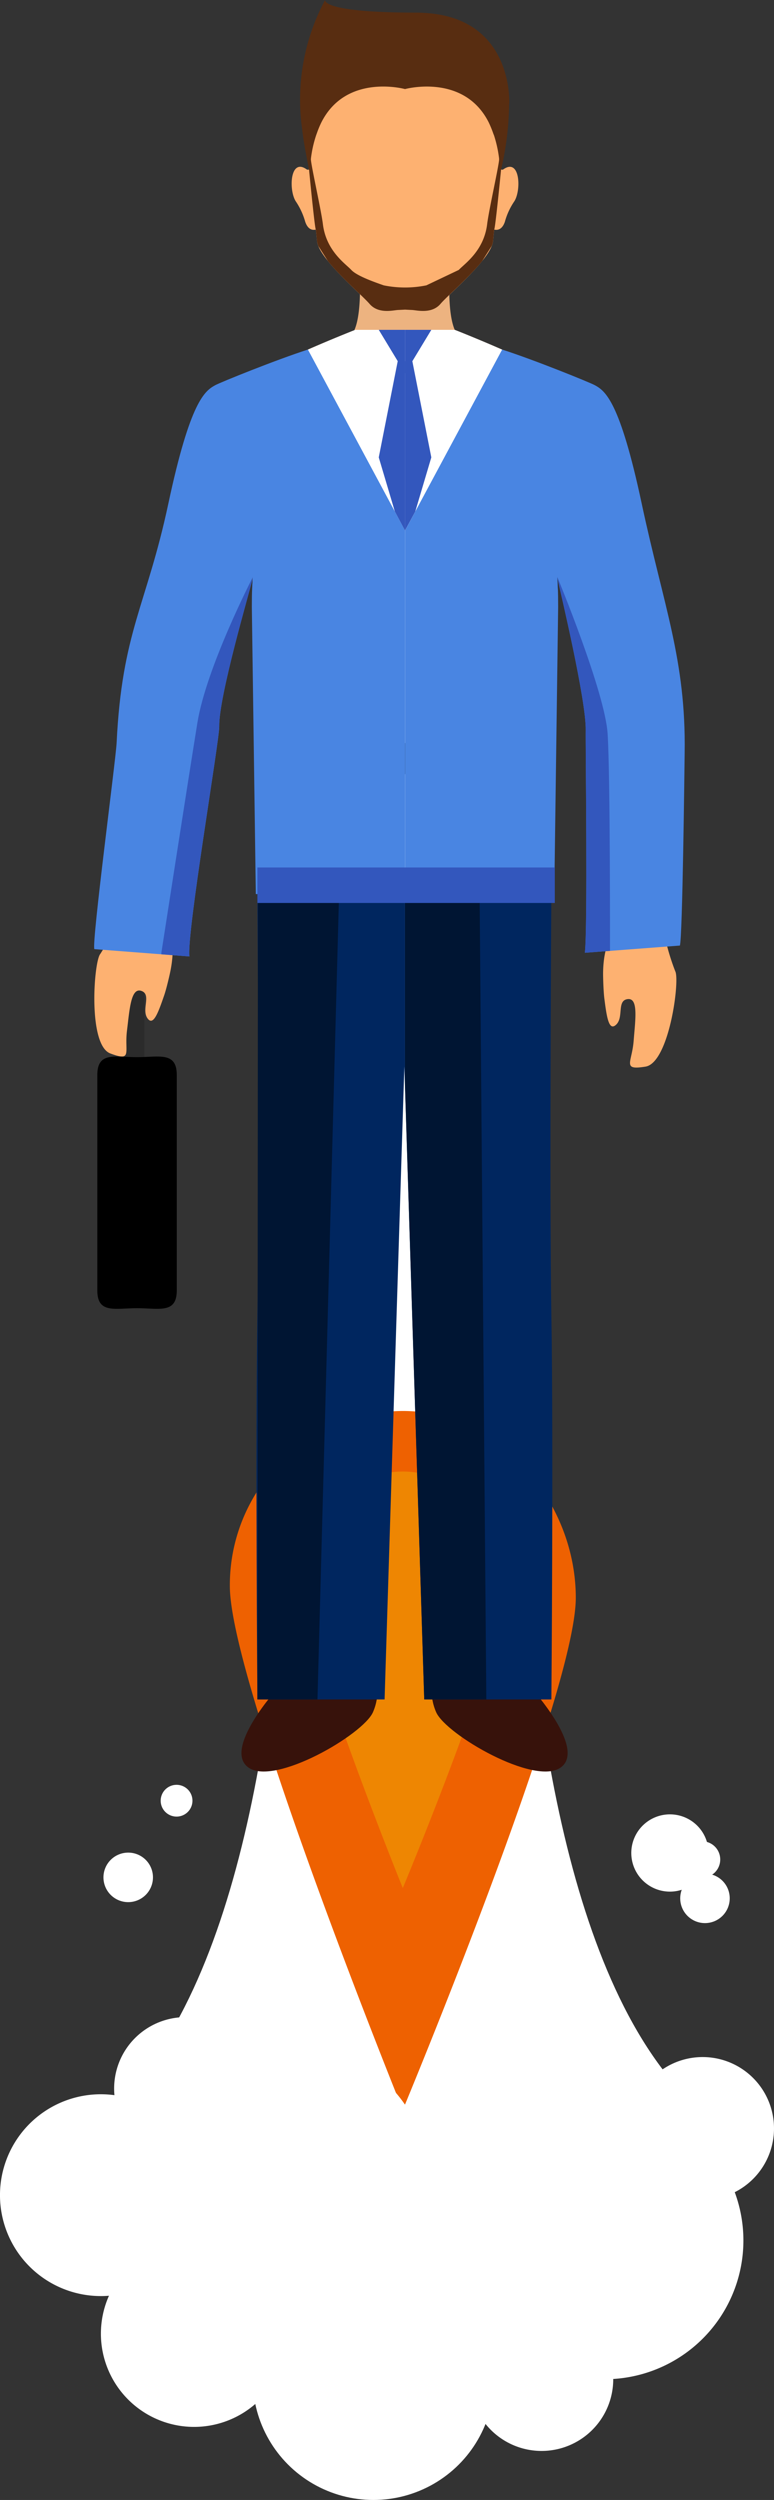 <svg xmlns="http://www.w3.org/2000/svg" xmlns:xlink="http://www.w3.org/1999/xlink" width="87.719" height="283.225" viewBox="0 0 87.719 283.225">
  <rect x="0" y="0" width="87.719" height="283.225" fill="#333333" stroke="none"/>
  <defs>
    <linearGradient id="linear-gradient" x1="0.5" y1="1" x2="0.5" gradientUnits="objectBoundingBox">
      <stop offset="0.503" stop-color="#f4c297"/>
      <stop offset="0.77" stop-color="#edb380"/>
    </linearGradient>
  </defs>
  <g id="グループ_401" data-name="グループ 401" transform="translate(-372.385 -338.883)">
    <g id="グループ_394" data-name="グループ 394" transform="translate(372.385 426.393)">
      <path id="パス_744" data-name="パス 744" d="M402.077,399.294s-10.131,108.2,25.212,124.729H387.936V368.581Z" transform="translate(-342.112 -368.581)" fill="#fff"/>
      <path id="パス_745" data-name="パス 745" d="M399.794,399.294s10.131,108.2-25.212,124.729h39.35V368.581Z" transform="translate(-368.108 -368.581)" fill="#fff"/>
      <path id="パス_746" data-name="パス 746" d="M420.435,414.294c0,10.953-19.607,58.023-19.607,58.023s-19.6-48.4-19.6-59.349a19.722,19.722,0,0,1,19.6-19.837C411.66,393.131,420.435,403.335,420.435,414.294Z" transform="translate(-355.179 -320.79)" fill="#ee6101"/>
      <path id="パス_747" data-name="パス 747" d="M407.285,408.068c0,6.53-11.689,34.585-11.689,34.585s-11.684-28.845-11.684-35.372A11.753,11.753,0,0,1,395.6,395.459C402.052,395.459,407.285,401.538,407.285,408.068Z" transform="translate(-349.946 -316.259)" fill="#ee8602"/>
      <path id="パス_748" data-name="パス 748" d="M395.248,430.835A11.432,11.432,0,1,1,383.821,419.4,11.427,11.427,0,0,1,395.248,430.835Z" transform="translate(-372.385 -269.65)" fill="#fff"/>
      <path id="パス_749" data-name="パス 749" d="M397.388,435.586a10.561,10.561,0,1,1-10.561-10.564A10.562,10.562,0,0,1,397.388,435.586Z" transform="translate(-364.83 -258.709)" fill="#fff"/>
      <path id="パス_750" data-name="パス 750" d="M406.7,435.723a8.122,8.122,0,1,1-8.124-8.121A8.12,8.12,0,0,1,406.7,435.723Z" transform="translate(-337.201 -253.687)" fill="#fff"/>
      <circle id="楕円形_52" data-name="楕円形 52" cx="10.561" cy="10.561" r="10.561" transform="translate(42.585 149.103)" fill="#fff"/>
      <path id="パス_751" data-name="パス 751" d="M412.839,426.057a8.087,8.087,0,1,1-8.086-8.086A8.087,8.087,0,0,1,412.839,426.057Z" transform="translate(-325.12 -272.435)" fill="#fff"/>
      <path id="パス_752" data-name="パス 752" d="M404.157,413.722a2.805,2.805,0,1,1-2.8-2.805A2.8,2.8,0,0,1,404.157,413.722Z" transform="translate(-321.456 -286.167)" fill="#fff"/>
      <path id="パス_753" data-name="パス 753" d="M381.974,412.916a2.805,2.805,0,1,1-2.805-2.805A2.8,2.8,0,0,1,381.974,412.916Z" transform="translate(-364.639 -287.736)" fill="#fff"/>
      <path id="パス_754" data-name="パス 754" d="M382.16,409.3a1.8,1.8,0,1,1-1.794-1.795A1.8,1.8,0,0,1,382.16,409.3Z" transform="translate(-360.349 -292.811)" fill="#fff"/>
      <path id="パス_755" data-name="パス 755" d="M402.815,411.738a2.066,2.066,0,1,1-2.066-2.063A2.064,2.064,0,0,1,402.815,411.738Z" transform="translate(-321.19 -288.585)" fill="#fff"/>
      <path id="パス_756" data-name="パス 756" d="M405.42,413.016a4.377,4.377,0,1,1-4.379-4.376A4.374,4.374,0,0,1,405.42,413.016Z" transform="translate(-325.12 -290.6)" fill="#fff"/>
      <path id="パス_757" data-name="パス 757" d="M392.952,424.525a8.089,8.089,0,1,1-8.092-8.089A8.084,8.084,0,0,1,392.952,424.525Z" transform="translate(-363.839 -275.423)" fill="#fff"/>
      <path id="パス_758" data-name="パス 758" d="M409.3,432.974a15.452,15.452,0,1,1-15.455-15.452A15.454,15.454,0,0,1,409.3,432.974Z" transform="translate(-360.693 -273.309)" fill="#fff"/>
      <circle id="楕円形_53" data-name="楕円形 53" cx="13.677" cy="13.677" r="13.677" transform="translate(28.643 168.36)" fill="#fff"/>
      <path id="パス_759" data-name="パス 759" d="M421.748,435.406a15.72,15.72,0,1,1-15.717-15.718A15.718,15.718,0,0,1,421.748,435.406Z" transform="translate(-337.497 -269.093)" fill="#fff"/>
      <path id="パス_760" data-name="パス 760" d="M412.007,434.056a13.675,13.675,0,1,1-13.675-13.675A13.679,13.679,0,0,1,412.007,434.056Z" transform="translate(-348.498 -267.744)" fill="#fff"/>
    </g>
    <g id="グループ_395" data-name="グループ 395" transform="translate(386.464 449.187)">
      <rect id="長方形_143" data-name="長方形 143" width="2.285" height="10.644" fill="#2b2b2b"/>
    </g>
    <g id="グループ_399" data-name="グループ 399" transform="translate(383.052 338.883)">
      <path id="パス_761" data-name="パス 761" d="M385.791,407.5s-6.3,6.919-3.318,9.008,12.977-3.736,14.1-6.271c1.618-3.683-.869-8.36-.869-8.36Z" transform="translate(-364.973 -216.255)" fill="#37120b"/>
      <path id="パス_762" data-name="パス 762" d="M400.312,407.5s6.288,6.919,3.312,9.008-12.98-3.736-14.1-6.271c-1.627-3.683.872-8.36.872-8.36Z" transform="translate(-350.759 -216.255)" fill="#37120b"/>
      <path id="パス_763" data-name="パス 763" d="M382.355,373.169s.236,33.306,0,48.09,0,43.413,0,43.413H396.77l2.239-71.725V373.169Z" transform="translate(-363.851 -272.14)" fill="#00265f"/>
      <path id="パス_764" data-name="パス 764" d="M404.6,373.169s-.239,33.306,0,48.09,0,43.413,0,43.413H390.191l-2.254-71.725V373.169Z" transform="translate(-352.778 -272.14)" fill="#00265f"/>
      <path id="パス_765" data-name="パス 765" d="M391.539,373.258l-2.446,91.24h-6.808l.06-91.24Z" transform="translate(-363.78 -271.967)" fill="#001533"/>
      <path id="パス_766" data-name="パス 766" d="M387.963,373.258v21.723l2.178,69.517h7.036l-.76-91.24Z" transform="translate(-352.728 -271.967)" fill="#001533"/>
      <path id="パス_767" data-name="パス 767" d="M402.525,375.542a25.841,25.841,0,0,0,1.235,4.184c.545,1-.678,10.372-3.371,10.805s-1.535-.445-1.344-2.905.566-4.924-.7-4.741-.345,2.169-1.37,2.967c-.748.584-.987-.961-1.249-3.032-.106-.837-.144-2.393-.144-2.829.026-3.286,1.02-3.807.66-5.113S402.525,375.542,402.525,375.542Z" transform="translate(-337.9 -269.692)" fill="#fdb171"/>
      <path id="パス_768" data-name="パス 768" d="M414.424,384.026l-.05-22.981c-4.167-2.145-10.252-4.532-10.252-4.532-.922-2.151-.545-6.789-.545-6.789l-5.136-.7-5.13.7s.371,4.638-.548,6.789l.018.027c-.61.242-6.247,2.472-10.181,4.505l-.044,22.981a55.576,55.576,0,0,1,1.827,19.295h28.2A55.654,55.654,0,0,1,414.424,384.026Z" transform="translate(-363.253 -319.144)" fill="url(#linear-gradient)"/>
      <path id="パス_769" data-name="パス 769" d="M385.347,356.3h.224c-.1-.754-.192-1.494-.28-2.2-.477-3.642-1.547-14.288,11.162-14.288s11.636,10.646,11.159,14.288c-.086.7-.183,1.444-.274,2.2h.212c1.936-1.432,2.1,2.3,1.294,3.58a7.714,7.714,0,0,0-1.079,2.337c-.3.858-.8.969-1.211.875-.05.51-.1.952-.127,1.3-.18,1.968-4.894,5.9-5.97,7.137-1,1.152-2.67.7-3.2.675s-.8-.041-.8-.041-.265.015-.81.041-2.192.477-3.2-.675c-1.07-1.235-5.79-5.168-5.967-7.137-.038-.351-.074-.793-.135-1.3-.41.094-.9-.018-1.2-.875a8.012,8.012,0,0,0-1.081-2.337C383.252,358.6,383.417,354.864,385.347,356.3Z" transform="translate(-361.217 -337.08)" fill="#fdb171"/>
      <path id="パス_770" data-name="パス 770" d="M401.328,357.733c.645-.7,2.858-2.139,3.221-5.219.2-1.621,1.356-6.715,1.356-7.349,0-.436.212-.283.342.212-.044.333-.083.654-.124.99,0,0-.666,6.818-.784,6.792-.05.51-.1.952-.127,1.3a1.93,1.93,0,0,1-.156.566c-.239.374-.619.978-1.082,1.709-1.523,1.88-4,4-4.732,4.862-1,1.152-2.67.7-3.2.675s-.8-.041-.8-.041-.265.015-.81.041-2.192.477-3.2-.675c-.74-.857-3.209-2.982-4.729-4.862-.466-.731-.843-1.335-1.09-1.709a2.667,2.667,0,0,1-.153-.566c-.032-.351-.068-.793-.13-1.3-.112.026-.772-6.792-.772-6.792-.044-.336-.088-.657-.13-.99.13-.5.339-.648.339-.212,0,.634,1.155,5.728,1.358,7.349.365,3.079,2.572,4.514,3.224,5.219s2.767,1.426,3.674,1.747a12.133,12.133,0,0,0,4.832,0Z" transform="translate(-360.002 -327.152)" fill="#582d11"/>
      <path id="パス_771" data-name="パス 771" d="M386.769,338.883s-.516,1.429,10.325,1.429l.009,0c.221,0,.471.006.734.024,10.366.454,9.8,10.322,9.8,10.322l-.015-.006a33.931,33.931,0,0,1-.91,7.443l-.218-1.2a14.065,14.065,0,0,0-.578-2.664c-.032-.08-.065-.153-.091-.23a12.172,12.172,0,0,0-.51-1.243c-2.817-5.611-9.488-3.784-9.488-3.784s-6.677-1.836-9.494,3.8a10.876,10.876,0,0,0-.5,1.211c-.033.083-.062.171-.094.262a13.378,13.378,0,0,0-.583,2.652l-.209,1.2c-.3-1.556-.619-3.106-.79-4.664l-.006-.021A23.914,23.914,0,0,1,386.769,338.883Z" transform="translate(-360.591 -338.883)" fill="#582d11"/>
      <path id="パス_772" data-name="パス 772" d="M382.6,356.1l-.044,22.981a55.7,55.7,0,0,1,1.833,19.186l.13.109h27.339l.71-.6a55.806,55.806,0,0,1,1.857-18.7l-.05-22.981c-4.167-2.145-10.252-4.532-10.252-4.532H392.763l.018.027C392.171,351.833,386.534,354.064,382.6,356.1Z" transform="translate(-363.253 -314.195)" fill="#fff"/>
      <path id="パス_773" data-name="パス 773" d="M404.877,414.011l.439-32.519c0-3.654-.206-3.863,0-2.9s3.2,13.5,3.126,16.864c-.032,1.535.23,22.642-.1,25.206l10.77-.819c.3-.872.519-19.961.542-21.844.159-10.5-2.39-16.613-4.868-28.229s-4.131-12.765-5.316-13.413c-.636-.342-6.892-2.876-10.5-4.034l-11,20.5v41.185Z" transform="translate(-352.727 -312.72)" fill="#4985e2"/>
      <g id="グループ_396" data-name="グループ 396" transform="translate(52.497 65.378)">
        <path id="パス_774" data-name="パス 774" d="M399.788,403.417c0-.006.038-19.837-.268-24.6s-5.7-17.751-5.7-17.751v.023c0-.044.015.133.088.471.206.967,3.2,13.5,3.126,16.864-.032,1.535.23,22.642-.1,25.206Z" transform="translate(-393.821 -361.07)" fill="#3357bd"/>
        <path id="パス_775" data-name="パス 775" d="M393.822,361.083l.071,1.644C393.875,361.708,393.831,361.2,393.822,361.083Z" transform="translate(-393.819 -361.045)" fill="#001533"/>
      </g>
      <path id="パス_776" data-name="パス 776" d="M378.729,374.355a25.541,25.541,0,0,1-2.048,3.851c-.731.881-1.414,10.3,1.141,11.262s1.588-.121,1.889-2.567.445-4.945,1.644-4.514-.1,2.189.749,3.188c.619.722,1.155-.74,1.836-2.72.271-.8.616-2.325.7-2.749.639-3.215-.236-3.928.389-5.133C385.651,373.748,378.729,374.355,378.729,374.355Z" transform="translate(-375.989 -270.123)" fill="#fdb171"/>
      <path id="パス_777" data-name="パス 777" d="M394.33,414.011l-.451-32.519c0-3.654.212-3.863.006-2.9s-3.775,13.068-3.7,16.434c.033,1.529-3.713,23.485-3.38,26.051l-10.776-.828c-.3-.863,2.434-21.472,2.525-23.352.61-12.659,3.386-15.511,5.864-27.127s4.134-12.765,5.316-13.413c.633-.342,6.9-2.876,10.5-4.034l11.009,20.5v41.185Z" transform="translate(-376.005 -312.72)" fill="#4985e2"/>
      <g id="グループ_397" data-name="グループ 397" transform="translate(17.892 65.416)">
        <path id="パス_778" data-name="パス 778" d="M382.154,361.083l-.077,1.644C382.1,361.708,382.145,361.2,382.154,361.083Z" transform="translate(-382.077 -361.083)" fill="#001533"/>
      </g>
      <rect id="長方形_144" data-name="長方形 144" width="33.705" height="4.02" transform="translate(18.505 98.278)" fill="#3357bd"/>
      <g id="グループ_398" data-name="グループ 398" transform="translate(7.622 65.425)">
        <path id="パス_779" data-name="パス 779" d="M388.849,361.534c.047-.23.08-.38.085-.448-.038.074-5.248,10.187-6.262,16.472-1.02,6.306-4.081,26.046-4.081,26.046v.171l3.177.245c-.333-2.567,3.412-24.522,3.38-26.051C385.075,374.6,388.646,362.5,388.849,361.534Z" transform="translate(-378.592 -361.086)" fill="#3357bd"/>
        <path id="パス_780" data-name="パス 780" d="M382.089,361.714l.038-.613C382.122,361.2,382.1,361.384,382.089,361.714Z" transform="translate(-371.785 -361.057)" fill="#f7911e"/>
      </g>
      <path id="パス_781" data-name="パス 781" d="M387.964,351.565v4.921l2.978-4.921Z" transform="translate(-352.726 -314.196)" fill="#3357bd"/>
      <path id="パス_782" data-name="パス 782" d="M388.794,352.771l2.15,10.895-1.819,6.129-1.163,2.161V352.771Z" transform="translate(-352.728 -311.849)" fill="#3357bd"/>
      <path id="パス_783" data-name="パス 783" d="M389.932,351.565v4.921l-2.978-4.921Z" transform="translate(-354.693 -314.196)" fill="#3357bd"/>
      <path id="パス_784" data-name="パス 784" d="M389.1,352.771l-2.149,10.895,1.822,6.129,1.157,2.161V352.771Z" transform="translate(-354.693 -311.849)" fill="#3357bd"/>
    </g>
    <g id="グループ_400" data-name="グループ 400" transform="translate(383.414 458.579)">
      <path id="パス_785" data-name="パス 785" d="M385.133,406.007c0,2.667-2.015,2.007-4.505,2.007h0c-2.484,0-4.5.66-4.5-2.007V381.588c0-2.67,2.016-2.013,4.5-2.013h0c2.49,0,4.505-.657,4.505,2.013Z" transform="translate(-376.128 -379.504)"/>
    </g>
  </g>
</svg>
